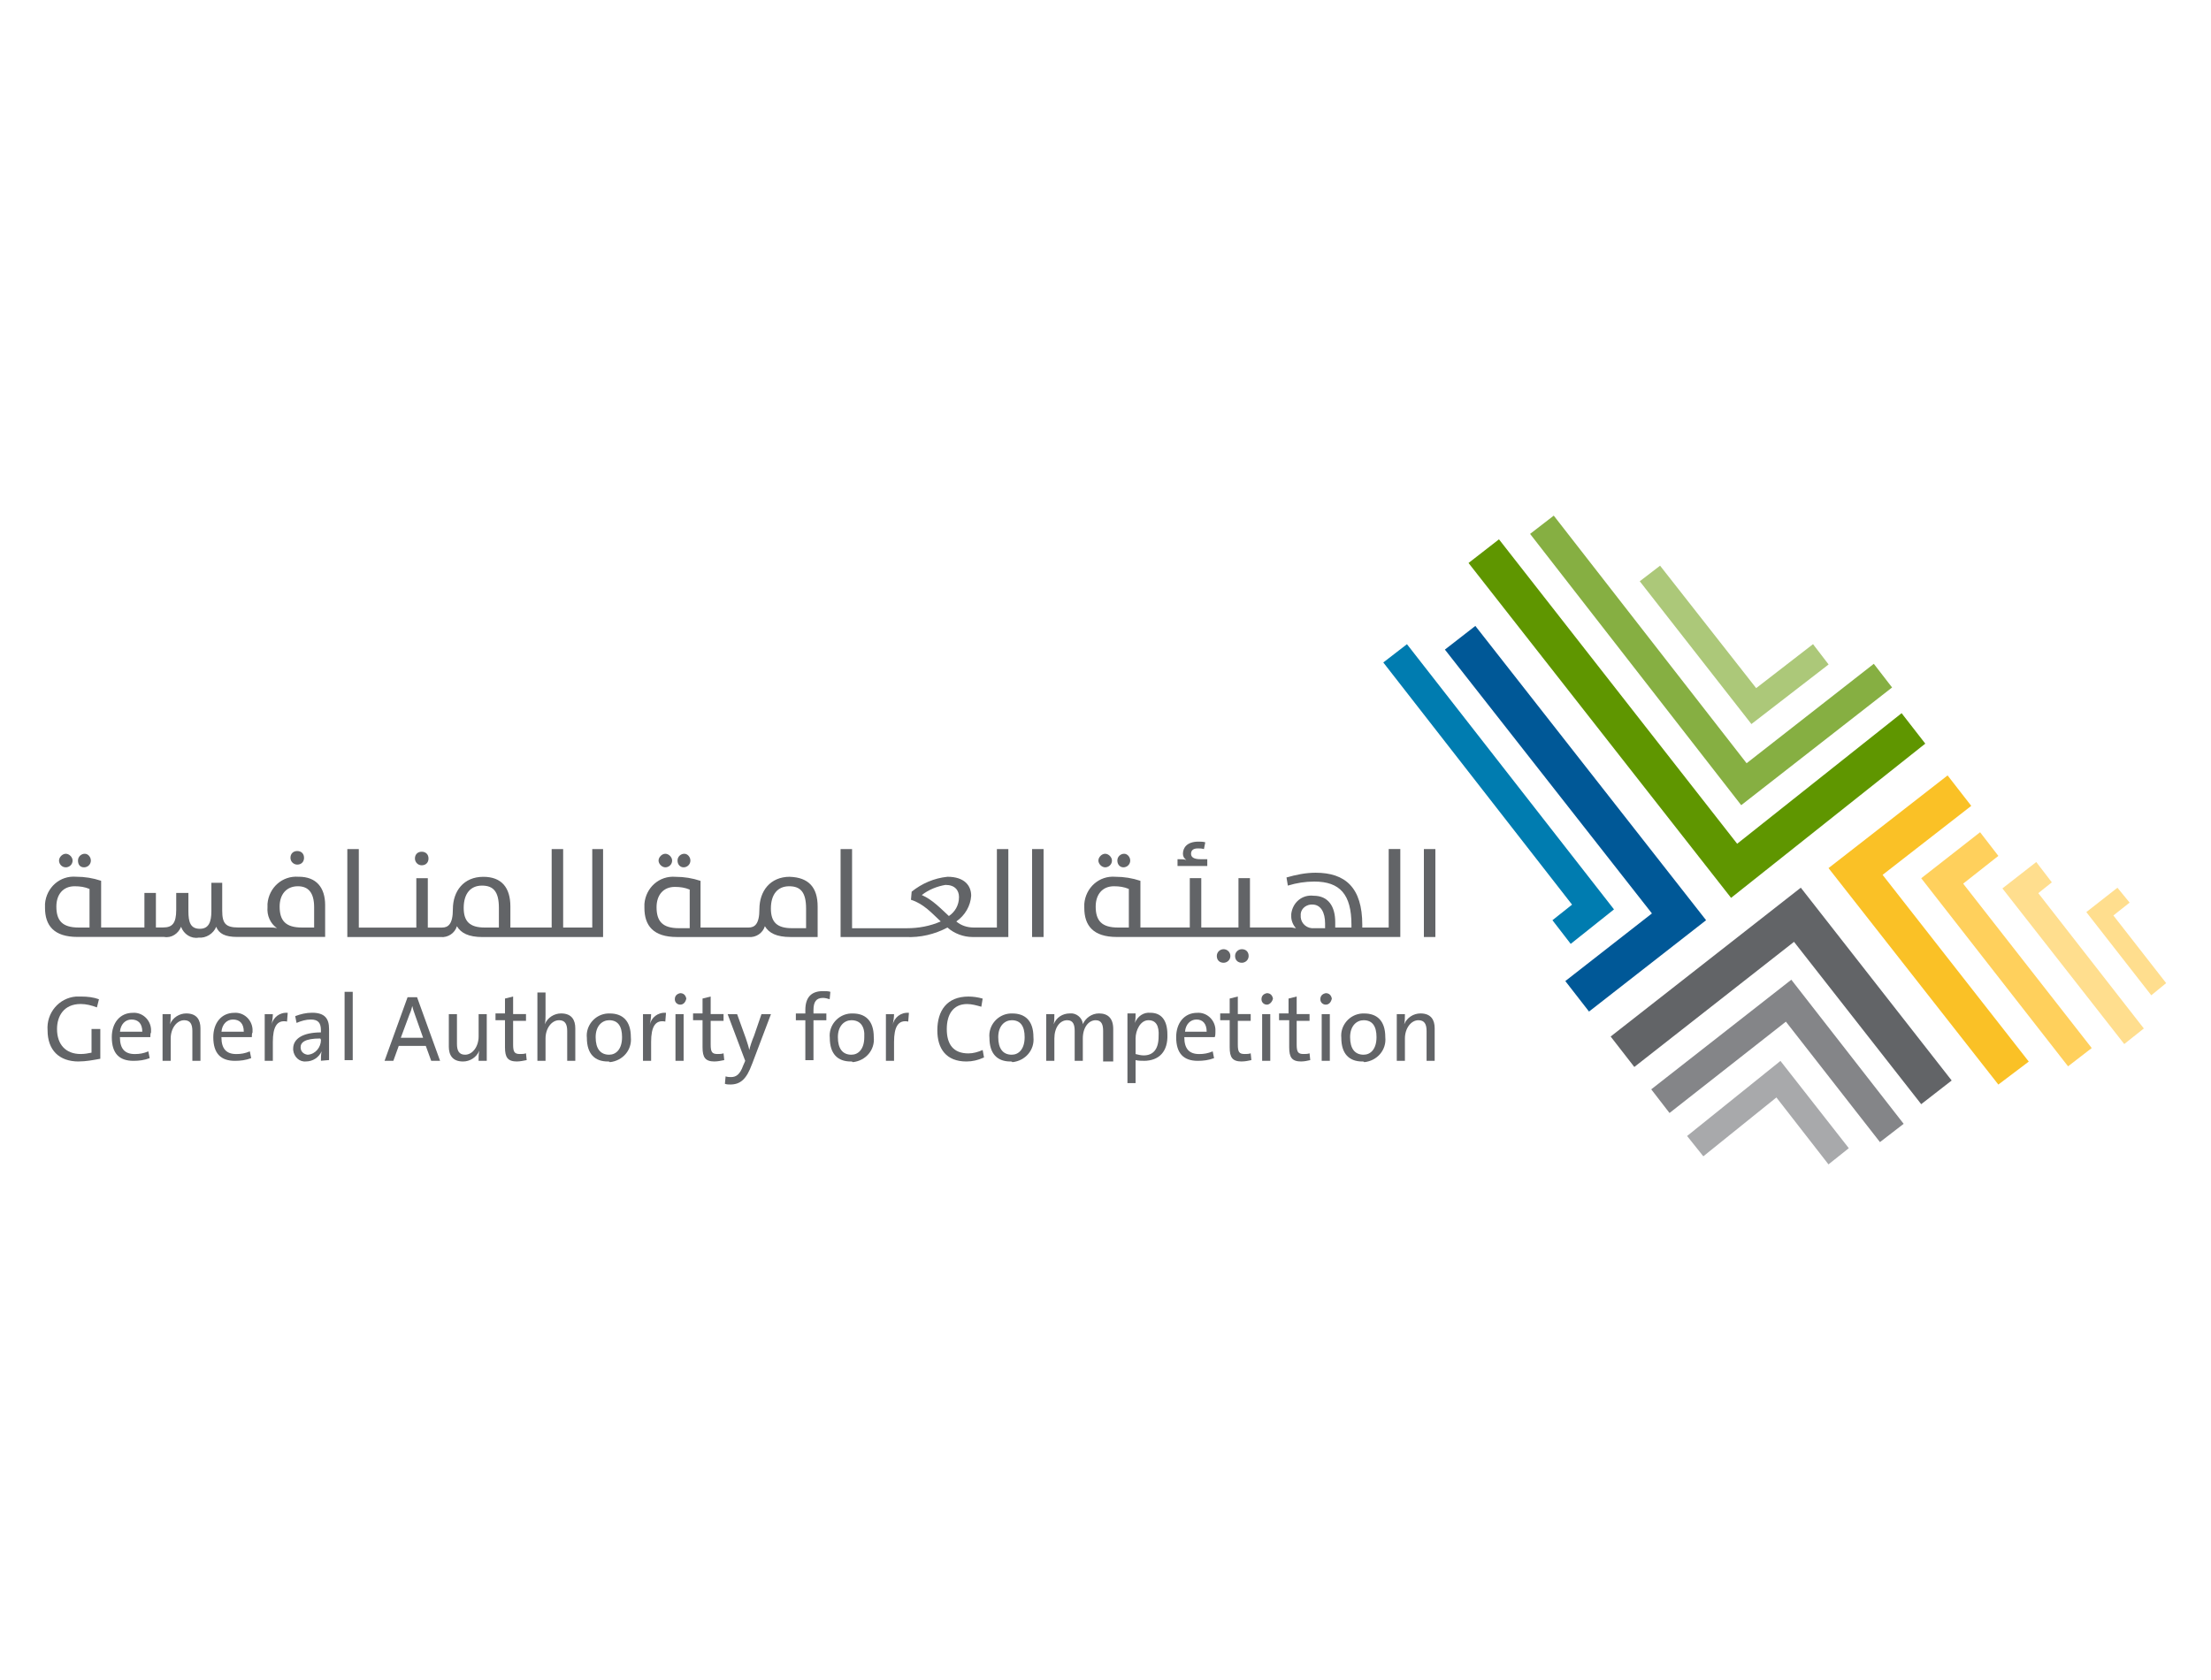 <?xml version="1.0" encoding="UTF-8"?>
<svg id="Layer_1" data-name="Layer 1" xmlns="http://www.w3.org/2000/svg" viewBox="0 0 540.9 411.1">
  <defs>
    <style>
      .cls-1 {
        fill: #ffde8e;
      }

      .cls-2 {
        fill: #5f9600;
      }

      .cls-3 {
        fill: #acc879;
      }

      .cls-4 {
        fill: #a8a9ab;
      }

      .cls-5 {
        fill: #ffd05c;
      }

      .cls-6 {
        fill: #86af42;
      }

      .cls-7 {
        fill: #005897;
      }

      .cls-8 {
        fill: #848588;
      }

      .cls-9 {
        fill: #626467;
      }

      .cls-10 {
        fill: #007cb0;
      }

      .cls-11 {
        fill: #fac126;
      }
    </style>
  </defs>
  <g id="Group_58" data-name="Group 58">
    <path id="Path_113" data-name="Path 113" class="cls-9" d="M19.25,259.74c-4.8,0-7.61-2.81-7.61-7.61-.33-4.3,2.81-7.95,6.95-8.28h1.32c1.49,0,2.98.17,4.3.66l-.5,1.99c-1.32-.5-2.65-.83-3.97-.83-4.14,0-5.79,2.98-5.79,6.12,0,3.81,2.15,6.12,5.79,6.12.99,0,1.82-.17,2.65-.33v-5.79h2.15v7.28c-1.82.33-3.48.66-5.3.66"/>
    <path id="Path_114" data-name="Path 114" class="cls-9" d="M36.79,253.78h-7.45c0,2.81,1.16,4.14,3.64,4.14,1.16,0,2.15-.17,3.31-.66l.33,1.66c-1.32.5-2.65.66-3.97.66-3.48,0-5.3-1.82-5.3-5.79,0-3.48,1.99-5.96,5.13-5.96,2.32-.17,4.3,1.66,4.47,3.97v.83c-.17.17-.17.83-.17,1.16M32.16,249.47c-1.49,0-2.65,1.16-2.81,2.98h5.46c0-1.99-.99-2.98-2.65-2.98"/>
    <path id="Path_115" data-name="Path 115" class="cls-9" d="M47.06,259.57v-7.28c0-1.66-.5-2.65-1.99-2.65-1.82,0-3.31,1.99-3.31,4.47v5.46h-1.99v-11.42h1.99c0,.83,0,1.66-.17,2.48h0c.66-1.66,2.32-2.65,3.97-2.65,2.65,0,3.48,1.66,3.48,3.64v7.95h-1.99Z"/>
    <path id="Path_116" data-name="Path 116" class="cls-9" d="M61.62,253.78h-7.45c0,2.81,1.16,4.14,3.64,4.14,1.16,0,2.15-.17,3.31-.66l.33,1.66c-1.32.5-2.65.66-3.97.66-3.48,0-5.3-1.82-5.3-5.79,0-3.48,1.99-5.96,5.13-5.96,2.32-.17,4.3,1.66,4.47,3.97v.83c-.17.17-.17.83-.17,1.16M56.99,249.47c-1.49,0-2.65,1.16-2.81,2.98h5.46c0-1.99-.99-2.98-2.65-2.98"/>
    <path id="Path_117" data-name="Path 117" class="cls-9" d="M70.23,249.97c-2.48-.5-3.48,1.32-3.48,4.97v4.64h-1.99v-11.42h1.99c0,.83-.17,1.82-.33,2.65h0c.33-1.82,1.99-3.15,3.97-2.98l-.17,2.15Z"/>
    <path id="Path_118" data-name="Path 118" class="cls-9" d="M78.51,259.57c0-.83,0-1.49.17-2.32h0c-.66,1.49-2.15,2.48-3.81,2.48-1.66.17-2.98-1.16-3.15-2.81v-.33c0-2.48,2.48-3.97,6.79-3.97v-.5c0-1.82-.66-2.65-2.48-2.65-1.16,0-2.32.33-3.48.83l-.33-1.66c1.32-.5,2.65-.83,4.14-.83,3.15,0,4.14,1.49,4.14,3.97v7.61l-1.99.17ZM78.34,254.11c-3.81,0-4.8.99-4.8,2.15,0,.99.66,1.66,1.66,1.82h.17c1.82-.17,3.15-1.82,3.15-3.64l-.17-.33Z"/>
    <rect id="Rectangle_19" data-name="Rectangle 19" class="cls-9" x="84.3" y="242.69" width="1.99" height="16.72"/>
    <path id="Path_119" data-name="Path 119" class="cls-9" d="M105.49,259.57l-1.32-3.64h-6.62l-1.32,3.64h-2.15l5.63-15.56h2.32l5.63,15.56h-2.15ZM101.52,248.31c-.33-.83-.5-1.49-.66-2.15h0c-.17.66-.33,1.32-.66,1.99l-2.15,5.79h5.46l-1.99-5.63Z"/>
    <path id="Path_120" data-name="Path 120" class="cls-9" d="M117.08,259.57c0-.83,0-1.66.17-2.48h0c-.66,1.66-2.32,2.65-3.97,2.65-2.65,0-3.48-1.66-3.48-3.64v-7.95h1.99v7.28c0,1.66.5,2.65,1.99,2.65,1.82,0,3.31-1.99,3.31-4.47v-5.46h1.99v11.42h-1.99Z"/>
    <path id="Path_121" data-name="Path 121" class="cls-9" d="M126.52,259.74c-2.32,0-2.98-.99-2.98-3.48v-6.62h-2.32v-1.66h2.32v-3.64l1.99-.5v4.3h3.15v1.66h-3.15v5.79c0,1.82.33,2.32,1.66,2.32.5,0,.99,0,1.49-.17l.17,1.66c-.83.17-1.66.33-2.32.33"/>
    <path id="Path_122" data-name="Path 122" class="cls-9" d="M138.76,259.57v-7.28c0-1.66-.5-2.65-1.99-2.65-1.82,0-3.31,1.99-3.31,4.47v5.46h-1.99v-16.72h1.99v5.46c0,.83,0,1.49-.17,2.32h0c.66-1.66,2.32-2.65,3.97-2.65,2.65,0,3.48,1.66,3.48,3.64v7.95h-1.99Z"/>
    <path id="Path_123" data-name="Path 123" class="cls-9" d="M148.7,259.74c-3.15,0-5.13-1.82-5.13-5.79-.33-2.98,1.99-5.79,5.13-5.96h.5c2.98,0,5.13,1.66,5.13,5.79.33,3.15-1.99,5.79-5.13,6.12-.17-.17-.33-.17-.5-.17M149.03,249.64c-1.66,0-3.31,1.32-3.31,4.14s1.16,4.3,3.31,4.3c1.66,0,3.15-1.32,3.15-4.3,0-2.65-.99-4.14-3.15-4.14"/>
    <path id="Path_124" data-name="Path 124" class="cls-9" d="M162.77,249.97c-2.48-.5-3.48,1.32-3.48,4.97v4.64h-1.99v-11.42h1.99c0,.83-.17,1.82-.33,2.65h0c.33-1.82,1.99-3.15,3.97-2.98l-.17,2.15Z"/>
    <path id="Path_125" data-name="Path 125" class="cls-9" d="M166.41,245.83c-.66,0-1.32-.5-1.32-1.32h0c0-.83.5-1.32,1.32-1.49.83,0,1.32.5,1.49,1.32-.17.83-.66,1.49-1.49,1.49h0M165.25,248.15h1.99v11.42h-1.99v-11.42Z"/>
    <path id="Path_126" data-name="Path 126" class="cls-9" d="M174.85,259.74c-2.32,0-2.98-.99-2.98-3.48v-6.62h-2.32v-1.66h2.32v-3.64l1.99-.5v4.3h3.15v1.66h-3.15v5.79c0,1.82.33,2.32,1.66,2.32.5,0,.99,0,1.49-.17l.17,1.66c-.83.17-1.66.33-2.32.33"/>
    <path id="Path_127" data-name="Path 127" class="cls-9" d="M183.96,260.4c-1.32,3.64-2.81,4.97-5.3,4.97-.5,0-.83,0-1.32-.17l.17-1.82c.5.17.99.17,1.32.17,1.16,0,2.15-.5,2.98-2.81l.5-1.16-4.3-11.42h2.32l2.15,5.96c.33.99.66,1.99.83,2.81h0c.17-.83.66-2.32,1.16-3.48l1.82-5.3h2.32l-4.64,12.25Z"/>
    <path id="Path_128" data-name="Path 128" class="cls-9" d="M202.99,244.51c-.5-.17-1.16-.33-1.66-.33-1.66,0-2.32.99-2.32,2.98v.83h3.15v1.66h-3.15v9.77h-1.99v-9.77h-2.32v-1.66h2.32v-.83c0-3.15,1.49-4.64,4.3-4.64.66,0,1.32,0,1.82.17l-.17,1.82Z"/>
    <path id="Path_129" data-name="Path 129" class="cls-9" d="M208.13,259.74c-3.15,0-5.13-1.82-5.13-5.79-.33-2.98,1.99-5.79,5.13-5.96h.5c2.98,0,5.13,1.66,5.13,5.79.33,3.15-1.99,5.79-5.13,6.12-.17-.17-.33-.17-.5-.17M208.29,249.64c-1.66,0-3.31,1.32-3.31,4.14s1.16,4.3,3.31,4.3c1.66,0,3.15-1.32,3.15-4.3.17-2.65-.99-4.14-3.15-4.14"/>
    <path id="Path_130" data-name="Path 130" class="cls-9" d="M222.2,249.97c-2.48-.5-3.48,1.32-3.48,4.97v4.64h-1.99v-11.42h1.99c0,.83-.17,1.82-.33,2.65h0c.33-1.82,1.99-3.15,3.97-2.98l-.17,2.15Z"/>
    <path id="Path_131" data-name="Path 131" class="cls-9" d="M236.43,259.74c-4.97,0-7.12-3.15-7.12-7.61,0-4.8,2.32-8.28,7.61-8.28,1.16,0,2.32.17,3.48.5l-.33,1.99c-1.16-.33-2.32-.66-3.48-.66-3.48,0-4.97,2.65-4.97,6.12,0,3.81,1.66,5.96,5.3,5.96,1.16,0,2.32-.33,3.48-.83l.33,1.82c-1.49.66-2.81.99-4.3.99"/>
    <path id="Path_132" data-name="Path 132" class="cls-9" d="M247.19,259.74c-3.15,0-5.13-1.82-5.13-5.79-.33-2.98,1.99-5.79,5.13-5.96h.5c2.98,0,5.13,1.66,5.13,5.79.33,3.15-1.99,5.79-5.13,6.12-.17-.17-.33-.17-.5-.17M247.52,249.64c-1.66,0-3.31,1.32-3.31,4.14s1.16,4.3,3.31,4.3c1.66,0,3.15-1.32,3.15-4.3,0-2.65-.99-4.14-3.15-4.14"/>
    <path id="Path_133" data-name="Path 133" class="cls-9" d="M269.87,259.57v-7.28c0-1.49-.33-2.65-1.82-2.65-1.66,0-3.15,1.66-3.15,4.47v5.46h-1.99v-7.28c0-1.49-.33-2.65-1.82-2.65-1.82,0-3.15,1.82-3.15,4.47v5.46h-1.99v-11.42h1.99c0,.83,0,1.66-.17,2.48h0c.66-1.66,2.15-2.65,3.97-2.65,1.49-.17,2.98.99,3.15,2.48v.17c.66-1.49,2.15-2.65,3.97-2.65,2.15,0,3.48,1.16,3.48,3.81v7.95h-2.48v-.17Z"/>
    <path id="Path_134" data-name="Path 134" class="cls-9" d="M279.8,259.57c-.66,0-1.32,0-1.99-.17v5.63h-1.99v-17.05h1.99c0,.83,0,1.49-.17,2.32h0c.66-1.66,2.15-2.65,3.81-2.48,2.65,0,4.14,1.82,4.14,5.3.17,4.14-1.99,6.46-5.79,6.46M280.96,249.64c-1.99,0-3.15,2.48-3.15,4.47v3.81c.66.17,1.32.33,1.99.33,2.15,0,3.64-1.32,3.64-4.64.17-2.65-.66-3.97-2.48-3.97"/>
    <path id="Path_135" data-name="Path 135" class="cls-9" d="M297.18,253.78h-7.45c0,2.81,1.16,4.14,3.64,4.14,1.16,0,2.15-.17,3.31-.66l.33,1.66c-1.32.5-2.65.66-3.97.66-3.48,0-5.3-1.82-5.3-5.79,0-3.48,1.99-5.96,5.13-5.96,2.32-.17,4.3,1.66,4.47,3.97v.83c0,.17,0,.83-.17,1.16M292.71,249.47c-1.49,0-2.65,1.16-2.81,2.98h5.3c0-1.99-.99-2.98-2.48-2.98"/>
    <path id="Path_136" data-name="Path 136" class="cls-9" d="M303.81,259.74c-2.32,0-2.98-.99-2.98-3.48v-6.62h-2.32v-1.66h2.32v-3.64l1.99-.5v4.3h3.15v1.66h-3.15v5.79c0,1.82.33,2.32,1.66,2.32.5,0,.99,0,1.49-.17l.17,1.66c-.83.17-1.49.33-2.32.33"/>
    <path id="Path_137" data-name="Path 137" class="cls-9" d="M309.93,245.83c-.66,0-1.32-.5-1.32-1.32h0c0-.83.5-1.32,1.32-1.49.83,0,1.32.5,1.49,1.32-.17.83-.83,1.49-1.49,1.49h0M308.77,248.15h1.99v11.42h-1.99v-11.42Z"/>
    <path id="Path_138" data-name="Path 138" class="cls-9" d="M318.37,259.74c-2.32,0-2.98-.99-2.98-3.48v-6.62h-2.48v-1.66h2.32v-3.64l1.99-.5v4.3h3.15v1.66h-3.15v5.79c0,1.82.33,2.32,1.66,2.32.5,0,.99,0,1.49-.17l.17,1.66c-.66.17-1.49.33-2.15.33"/>
    <path id="Path_139" data-name="Path 139" class="cls-9" d="M324.33,245.83c-.66,0-1.32-.5-1.32-1.32h0c0-.83.5-1.32,1.32-1.49.83,0,1.32.5,1.49,1.32-.17.83-.66,1.49-1.49,1.49h0M323.34,248.15h1.99v11.42h-1.99v-11.42Z"/>
    <path id="Path_140" data-name="Path 140" class="cls-9" d="M333.27,259.74c-3.15,0-5.13-1.82-5.13-5.79-.33-2.98,1.99-5.79,5.13-5.96h.5c2.98,0,5.13,1.66,5.13,5.79.33,3.15-1.99,5.79-5.13,6.12-.17-.17-.33-.17-.5-.17M333.6,249.64c-1.66,0-3.31,1.32-3.31,4.14s1.16,4.3,3.31,4.3c1.66,0,3.15-1.32,3.15-4.3,0-2.65-.99-4.14-3.15-4.14"/>
    <path id="Path_141" data-name="Path 141" class="cls-9" d="M349,259.57v-7.28c0-1.66-.5-2.65-1.99-2.65-1.82,0-3.31,1.99-3.31,4.47v5.46h-1.99v-11.42h1.99c0,.83,0,1.66-.17,2.48h0c.66-1.66,2.32-2.65,3.97-2.65,2.65,0,3.48,1.66,3.48,3.64v7.95h-1.99Z"/>
    <path id="Path_142" data-name="Path 142" class="cls-9" d="M162.77,212.23c.83,0,1.66-.66,1.66-1.66,0-.83-.83-1.66-1.66-1.66s-1.66.83-1.66,1.66.83,1.66,1.66,1.66"/>
    <path id="Path_143" data-name="Path 143" class="cls-9" d="M167.24,212.23c.83,0,1.66-.66,1.66-1.66h0c0-.83-.66-1.66-1.49-1.66h0c-.83,0-1.66.66-1.66,1.66s.66,1.66,1.49,1.66h0"/>
    <path id="Path_144" data-name="Path 144" class="cls-9" d="M193.23,214.54c-4.8,0-7.45,3.48-7.45,7.95,0,3.64-1.16,4.47-2.65,4.47h-11.75v-11.42c-1.99-.66-3.97-.99-6.12-.99-3.97-.33-7.28,2.65-7.61,6.62v.99c0,4.3,2.15,7.12,7.95,7.12h17.55c1.82.17,3.48-.99,3.97-2.65.99,1.66,2.81,2.65,6.29,2.65h6.62v-7.45c0-4.64-2.15-7.12-6.79-7.28M168.73,227.12h-2.65c-3.97,0-5.46-1.66-5.46-5.13,0-2.98,1.66-4.97,4.47-4.97,1.32,0,2.48.17,3.64.66v9.44h0ZM197.2,227.12h-3.48c-3.64,0-5.13-1.49-5.13-4.8,0-3.48,1.66-5.46,4.47-5.46s4.14,1.49,4.14,5.46v4.8Z"/>
    <path id="Path_145" data-name="Path 145" class="cls-9" d="M243.88,207.76v19.2h-5.63c-1.66,0-3.15-.5-4.3-1.49,2.15-1.49,3.48-3.81,3.64-6.29,0-2.48-1.66-4.64-5.79-4.64-3.31.33-6.29,1.66-8.77,3.64l-.17,1.99c3.15.99,5.13,3.31,7.28,5.3-2.65,1.16-5.46,1.66-8.28,1.66h-13.41v-19.37h-2.81v21.52h15.89c3.64.17,7.12-.66,10.26-2.32,1.66,1.49,3.97,2.32,6.12,2.32h8.77v-21.52h-2.81ZM232.13,224.14c-1.99-1.82-3.97-3.97-6.62-5.13,1.66-1.32,3.81-2.15,5.79-2.48,2.32,0,3.31,1.32,3.31,2.98,0,1.99-.99,3.64-2.48,4.64"/>
    <rect id="Rectangle_20" data-name="Rectangle 20" class="cls-9" x="252.49" y="207.76" width="2.81" height="21.52"/>
    <path id="Path_146" data-name="Path 146" class="cls-9" d="M270.37,212.23c.83,0,1.66-.66,1.66-1.66,0-.83-.83-1.66-1.66-1.66s-1.66.83-1.66,1.66.83,1.66,1.66,1.66"/>
    <path id="Path_147" data-name="Path 147" class="cls-9" d="M274.84,212.23c.83,0,1.66-.66,1.66-1.66h0c0-.83-.66-1.66-1.49-1.66h0c-.83,0-1.66.66-1.66,1.66s.66,1.66,1.49,1.66"/>
    <path id="Path_148" data-name="Path 148" class="cls-9" d="M295.36,210.24h-1.66c-1.66,0-2.32-.5-2.32-1.32s.5-1.32,1.66-1.32c.5,0,.99,0,1.49.17l.33-1.66c-.5-.17-1.16-.17-1.66-.17-2.81,0-3.81,1.49-3.81,2.98,0,.66.33,1.16.83,1.49-.66-.17-1.32-.17-2.15-.17v1.66h7.28v-1.66Z"/>
    <path id="Path_149" data-name="Path 149" class="cls-9" d="M299.34,232.26c-.83,0-1.66.66-1.66,1.66s.66,1.66,1.66,1.66c.83,0,1.66-.66,1.66-1.66s-.83-1.66-1.66-1.66h0"/>
    <path id="Path_150" data-name="Path 150" class="cls-9" d="M303.81,232.26c-.83,0-1.66.66-1.66,1.66s.66,1.66,1.66,1.66c.83,0,1.66-.66,1.66-1.66h0c0-.99-.66-1.66-1.66-1.66h0"/>
    <path id="Path_151" data-name="Path 151" class="cls-9" d="M339.73,207.76v19.2h-6.46v-.66c0-9.1-4.14-12.75-11.42-12.75-2.48,0-4.8.5-7.12,1.16l.33,1.99c2.15-.66,4.3-.99,6.46-.99,6.29,0,9.1,3.15,9.1,10.59v.66h-3.97v-1.32c0-3.81-1.66-6.46-5.3-6.46-2.81-.33-5.13,1.66-5.46,4.47v.66c0,.99.5,2.15,1.16,2.81-.33,0-.83-.17-1.16-.17h-10.1v-12.08h-2.81v12.08h-9.1v-12.08h-2.81v12.08h-12.08v-11.42c-1.99-.66-3.97-.99-6.12-.99-3.97-.33-7.28,2.65-7.61,6.62v.99c0,4.3,2.15,7.12,7.95,7.12h69.36v-21.52s-2.81,0-2.81,0ZM276.16,226.96h-2.65c-3.97,0-5.46-1.66-5.46-5.13,0-2.98,1.66-4.97,4.47-4.97,1.32,0,2.48.17,3.64.66v9.44h0ZM324,227.12h-2.48c-1.66.17-3.15-.99-3.31-2.65v-.33c-.17-1.49.99-2.65,2.48-2.81h.33c2.15,0,3.15,1.99,3.15,4.64v1.16h-.17Z"/>
    <rect id="Rectangle_21" data-name="Rectangle 21" class="cls-9" x="348.34" y="207.76" width="2.81" height="21.52"/>
    <path id="Path_152" data-name="Path 152" class="cls-9" d="M103.17,211.73c.99,0,1.66-.66,1.66-1.66s-.66-1.66-1.66-1.66-1.66.66-1.66,1.66h0c0,.83.66,1.66,1.66,1.66h0"/>
    <path id="Path_153" data-name="Path 153" class="cls-9" d="M144.89,207.76v19.2h-7.12v-19.2h-2.81v19.2h-10.1v-5.13c0-4.64-2.15-7.28-6.62-7.28-4.8,0-7.45,3.48-7.45,7.95,0,3.64-1.16,4.47-2.65,4.47h-3.48v-12.08h-2.81v12.08h-14.07v-19.2h-2.81v21.52h22.84c1.82.17,3.48-.99,3.97-2.65.99,1.66,2.81,2.65,6.29,2.65h29.47v-21.52h-2.65ZM122.05,226.96h-3.48c-3.64,0-5.13-1.49-5.13-4.8,0-3.48,1.66-5.46,4.47-5.46s4.14,1.49,4.14,5.46v4.8Z"/>
    <path id="Path_154" data-name="Path 154" class="cls-9" d="M20.57,212.23c.83,0,1.66-.66,1.66-1.66h0c0-.83-.66-1.66-1.49-1.66h0c-.83,0-1.66.66-1.66,1.66s.5,1.66,1.49,1.66"/>
    <path id="Path_155" data-name="Path 155" class="cls-9" d="M16.1,212.23c.83,0,1.66-.66,1.66-1.66,0-.83-.83-1.66-1.66-1.66s-1.66.83-1.66,1.66.66,1.66,1.66,1.66"/>
    <path id="Path_156" data-name="Path 156" class="cls-9" d="M73.05,214.54c-3.97-.33-7.28,2.65-7.61,6.62v.83c-.17,1.99.66,3.97,2.32,5.13-.66-.17-1.16-.17-1.82-.17h-7.61c-3.15,0-3.97-.99-3.97-4.14v-6.79h-2.65v6.95c0,2.65-.66,4.3-2.81,4.3-2.32,0-2.81-1.66-2.81-4.3v-4.47h-2.98v4.14c0,3.31-.99,4.3-3.15,4.3h-1.82v-8.44h-2.81v8.44h-10.59v-11.42c-1.99-.66-3.97-.99-6.12-.99-3.97-.33-7.28,2.65-7.61,6.62v.99c0,4.3,2.15,7.12,7.95,7.12h21.19c1.82.33,3.48-.83,4.14-2.48.66,1.82,2.48,2.98,4.3,2.65,1.82.17,3.64-.99,4.3-2.65.66,1.66,2.15,2.48,5.13,2.48h21.52v-7.78c0-4.3-2.15-6.95-6.46-6.95M21.9,226.96h-2.65c-3.97,0-5.46-1.66-5.46-5.13,0-2.98,1.66-4.97,4.47-4.97,1.32,0,2.48.17,3.64.66,0,0,0,9.44,0,9.44ZM76.85,226.96h-2.98c-3.97,0-5.46-1.66-5.46-5.13,0-2.98,1.66-4.97,4.47-4.97,2.48,0,3.97,1.49,3.97,5.13v4.97Z"/>
    <path id="Path_157" data-name="Path 157" class="cls-9" d="M72.72,211.56c.99,0,1.66-.66,1.66-1.66s-.66-1.66-1.66-1.66-1.66.66-1.66,1.66h0c0,.99.83,1.66,1.66,1.66h0"/>
  </g>
  <path id="Path_158" data-name="Path 158" class="cls-4" d="M447.33,284.93l-12.75-16.39-17.88,14.4-3.97-4.97,22.84-18.37,16.72,21.35-4.97,3.97Z"/>
  <path id="Path_159" data-name="Path 159" class="cls-8" d="M459.91,279.46l-23.01-29.47-28.47,22.35-4.47-5.79,34.27-26.82,27.48,35.26-5.79,4.47Z"/>
  <path id="Path_160" data-name="Path 160" class="cls-9" d="M470.01,270.19l-31.12-39.73-39.07,30.62-5.79-7.45,46.52-36.42,36.91,47.18-7.45,5.79Z"/>
  <path id="Path_161" data-name="Path 161" class="cls-1" d="M519.67,255.46l-29.8-38.07,8.28-6.46,3.81,4.97-3.31,2.65,25.82,33.11-4.8,3.81Z"/>
  <path id="Path_162" data-name="Path 162" class="cls-1" d="M526.29,243.54l-15.89-20.36,7.61-5.96,2.98,3.64-3.97,3.15,12.91,16.55-3.64,2.98Z"/>
  <path id="Path_163" data-name="Path 163" class="cls-5" d="M505.93,260.92l-35.92-46.02,14.4-11.26,4.47,5.79-8.61,6.79,31.45,40.23-5.79,4.47Z"/>
  <path id="Path_164" data-name="Path 164" class="cls-11" d="M488.88,265.39l-41.55-52.97,29.13-22.68,5.79,7.45-21.69,16.88,35.76,45.69-7.45,5.63Z"/>
  <path id="Path_165" data-name="Path 165" class="cls-10" d="M384.26,230.96l-4.47-5.79,4.8-3.81-46.18-59.26,5.79-4.47,50.65,64.89-10.59,8.44Z"/>
  <path id="Path_166" data-name="Path 166" class="cls-7" d="M388.73,247.51l-5.79-7.45,21.19-16.55-50.65-64.56,7.45-5.79,56.45,72.01-28.64,22.35Z"/>
  <path id="Path_167" data-name="Path 167" class="cls-3" d="M428.46,177.16l-27.31-34.93,4.97-3.81,23.51,29.96,13.91-10.76,3.81,4.97-18.87,14.57Z"/>
  <path id="Path_168" data-name="Path 168" class="cls-6" d="M425.97,197.02l-51.65-66.38,5.79-4.47,47.18,60.59,31.12-24.33,4.47,5.79-36.91,28.8Z"/>
  <path id="Path_169" data-name="Path 169" class="cls-2" d="M423.49,219.7l-64.23-81.94,7.45-5.79,58.27,74.49,40.23-31.95,5.79,7.45-47.51,37.74Z"/>
</svg>